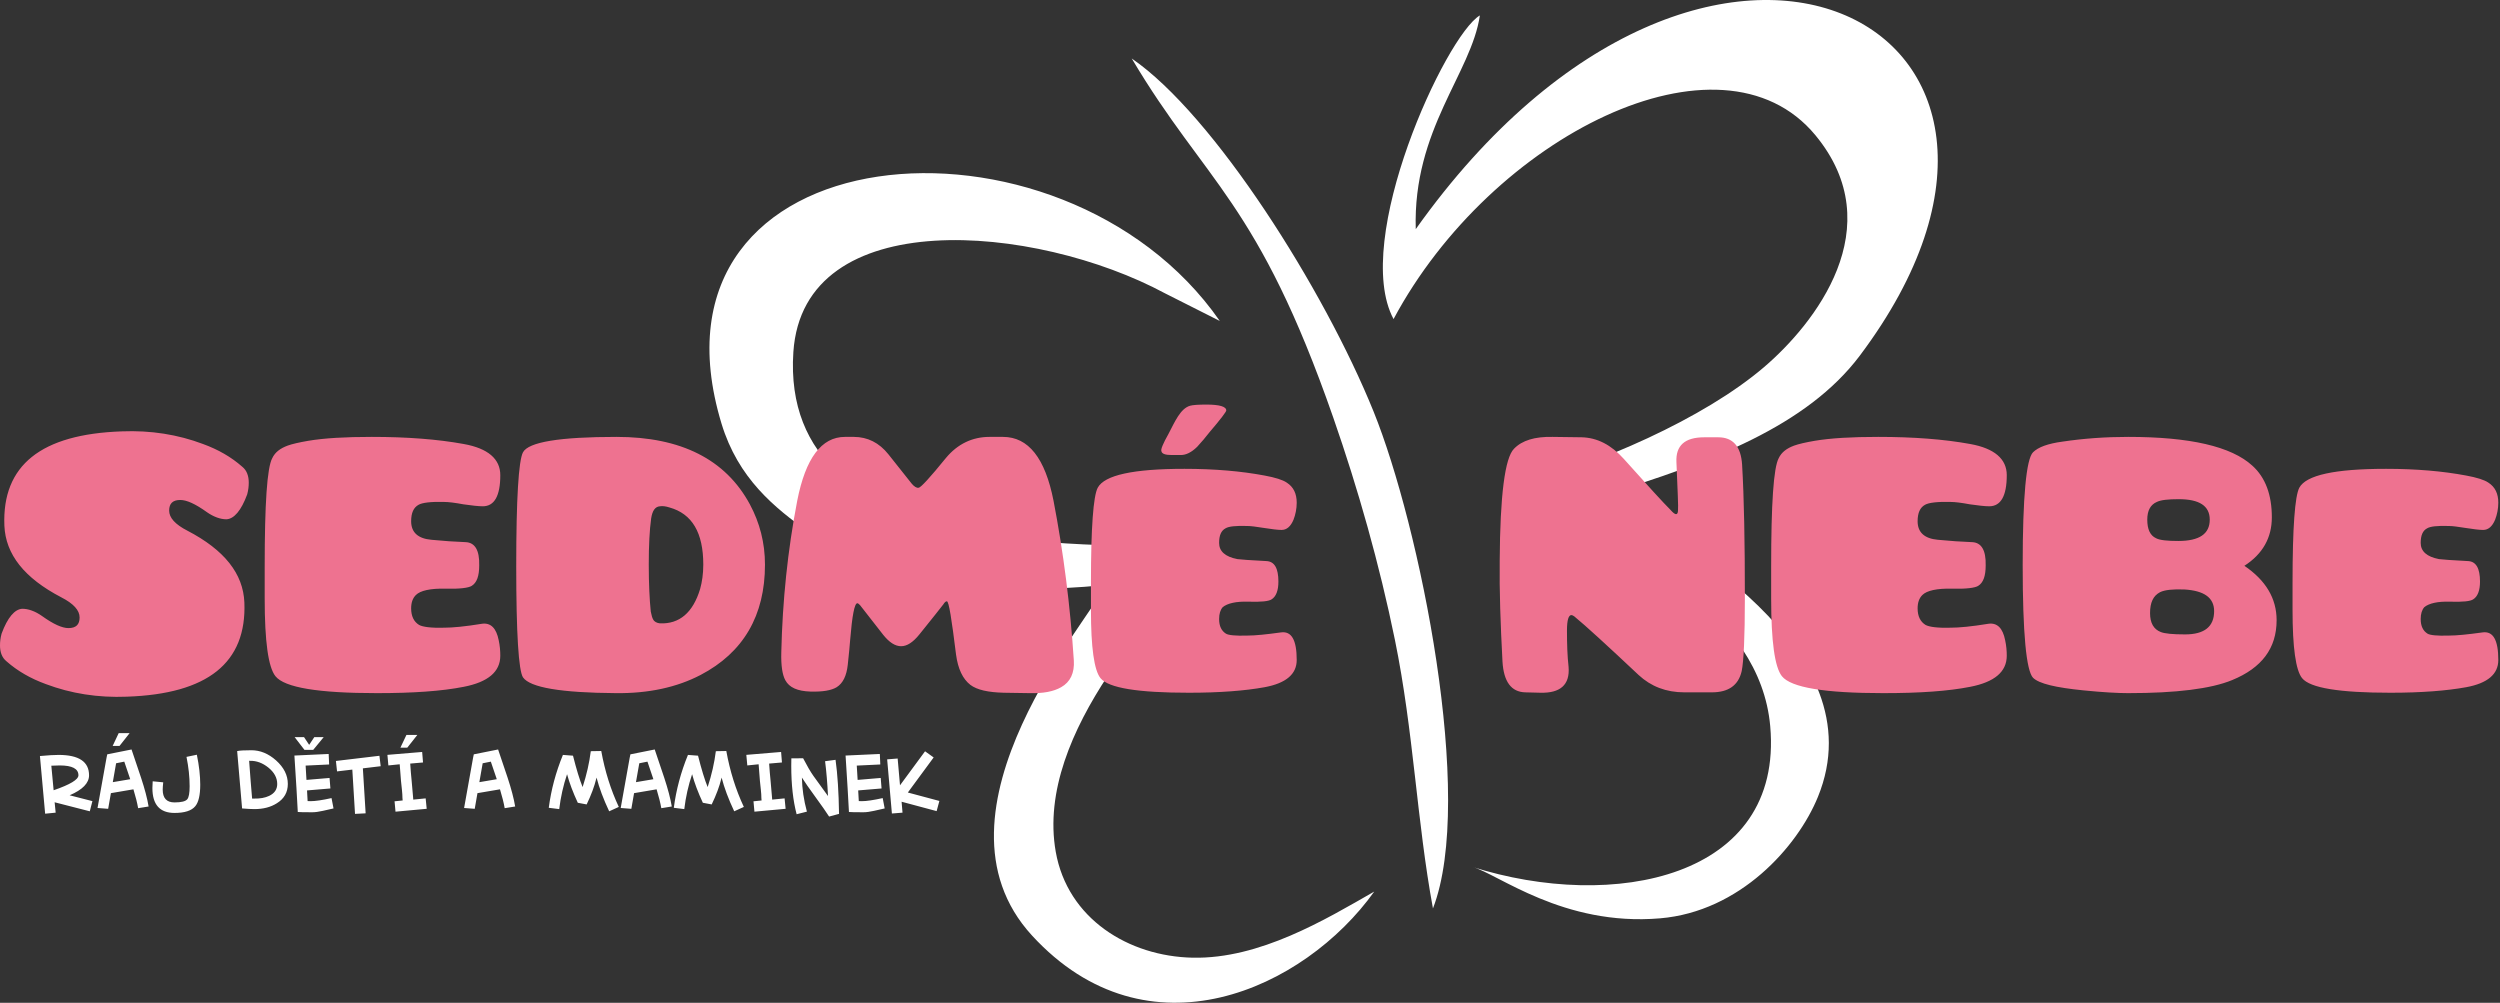 <svg width="177" height="71" viewBox="0 0 177 71" fill="none" xmlns="http://www.w3.org/2000/svg">
<rect x="0" y="0" width="177" height="71" fill="#333333" stroke="none"/>
<path fill-rule="evenodd" clip-rule="evenodd" d="M104.774 1.091C102.354 2.527 95.67 16.999 98.663 22.591C105.591 9.634 121.845 1.491 128.531 9.574C133.926 16.097 128.444 22.963 124.883 26.002C120.629 29.632 113.215 32.893 106.963 34.536L109.558 36.07C115.344 38.866 124.611 43.297 125.332 51.415C126.29 62.203 114.202 64.545 104.218 61.369C106.048 61.853 110.659 65.602 117.535 65.018C123.184 64.539 127.262 59.966 128.709 56.42C133.003 45.895 118.201 38.041 113.641 35.019C121.079 32.743 127.92 30.182 131.683 25.169C149.252 1.759 121.01 -13.007 100.235 16.223C100.023 9.162 104.18 5.181 104.774 1.091ZM101.453 64.317C104.465 56.545 100.508 37.196 97.251 29.141C93.756 20.5 85.945 8.128 80.126 4.14C85.387 12.997 89.055 14.233 94.396 29.568C96.152 34.609 97.661 39.931 98.76 45.303C100.087 51.795 100.304 58.099 101.453 64.317ZM78.272 41.417C77.51 43.435 65.003 57.456 73.07 66.239C81.257 75.151 92.355 70.039 97.297 63.123C93.824 65.114 89.189 67.9 84.453 67.805C79.898 67.714 75.585 65.044 74.747 60.31C73.237 51.772 82.453 42.736 85.773 38.701C78.441 38.441 55.149 40.228 56.17 24.925C56.874 14.389 73.306 15.833 82.486 20.769L86.361 22.724C75.162 6.616 44.778 9.154 51.08 29.982C52.259 33.877 54.847 35.957 57.281 37.688C62.608 41.474 70.288 42.206 78.272 41.417Z" fill="white"/>
<path d="M8.989 49.325C14.71 49.13 17.471 46.925 17.302 42.655C17.218 40.617 15.894 38.942 13.273 37.575C12.399 37.129 11.976 36.653 11.976 36.151C11.976 35.649 12.23 35.398 12.765 35.398C13.216 35.398 13.837 35.677 14.653 36.264C15.132 36.598 15.611 36.766 16.034 36.766C16.57 36.737 17.077 36.151 17.5 35.007C17.584 34.7 17.612 34.421 17.612 34.17C17.612 33.695 17.471 33.304 17.161 33.053C16.373 32.355 15.442 31.825 14.372 31.435C12.596 30.765 10.68 30.458 8.623 30.541C2.903 30.737 0.141 32.942 0.31 37.212C0.395 39.249 1.72 40.924 4.34 42.291C5.213 42.738 5.636 43.213 5.636 43.715C5.636 44.218 5.383 44.469 4.847 44.469C4.396 44.469 3.776 44.19 2.959 43.603C2.48 43.269 2.001 43.101 1.578 43.101C1.043 43.129 0.536 43.715 0.113 44.86C0.028 45.167 0 45.446 0 45.697C0 46.171 0.141 46.562 0.451 46.813C1.24 47.511 2.17 48.041 3.241 48.432C5.016 49.102 6.933 49.409 8.989 49.325ZM34.125 44.162C32.942 44.357 32.04 44.441 31.448 44.441C30.518 44.469 29.926 44.385 29.673 44.246C29.306 44.022 29.109 43.631 29.109 43.074C29.109 42.655 29.222 42.348 29.448 42.124C29.757 41.817 30.462 41.65 31.561 41.678C32.547 41.706 33.167 41.621 33.392 41.483C33.759 41.259 33.928 40.785 33.928 40.031C33.956 38.942 33.618 38.412 32.969 38.384C32.209 38.357 31.42 38.301 30.547 38.217C29.588 38.133 29.109 37.687 29.109 36.905C29.109 36.319 29.278 35.928 29.645 35.733C29.898 35.594 30.49 35.51 31.448 35.538C31.758 35.538 32.209 35.594 32.801 35.705C33.392 35.789 33.871 35.845 34.181 35.845C34.998 35.845 35.421 35.119 35.421 33.639C35.421 32.495 34.548 31.742 32.829 31.435C30.997 31.1 28.827 30.932 26.32 30.932C24.46 30.932 22.966 31.016 21.811 31.211C21.163 31.323 20.684 31.435 20.374 31.546C19.839 31.742 19.472 32.021 19.275 32.439C18.908 33.109 18.74 35.677 18.74 40.115V42.375C18.74 45.417 18.993 47.232 19.5 47.874C20.148 48.683 22.544 49.074 26.686 49.074C29.25 49.074 31.279 48.934 32.829 48.627C34.548 48.293 35.421 47.567 35.421 46.422C35.421 46.087 35.393 45.725 35.309 45.334C35.14 44.469 34.745 44.078 34.125 44.162ZM43.65 30.932C39.62 30.932 37.422 31.296 37.028 32.021C36.718 32.607 36.549 35.287 36.549 40.087C36.549 44.86 36.718 47.483 37.028 47.957C37.535 48.683 39.733 49.046 43.594 49.074C45.932 49.102 47.933 48.656 49.595 47.79C52.639 46.2 54.16 43.576 54.16 39.975C54.16 38.44 53.794 37.017 53.09 35.705C51.371 32.523 48.215 30.932 43.65 30.932ZM46.721 44.134C46.496 44.106 46.327 44.022 46.242 43.855C46.186 43.771 46.129 43.576 46.074 43.296C45.989 42.459 45.932 41.343 45.932 39.975C45.932 38.607 45.989 37.519 46.101 36.71C46.186 36.151 46.383 35.872 46.721 35.845C46.919 35.816 47.144 35.845 47.398 35.928C49.003 36.375 49.793 37.714 49.793 39.975C49.793 40.617 49.708 41.203 49.567 41.706C49.06 43.38 48.102 44.19 46.721 44.134ZM56.443 35.454C55.767 38.971 55.4 42.543 55.316 46.171C55.288 47.148 55.4 47.79 55.597 48.153C55.88 48.683 56.472 48.934 57.373 48.963C58.247 48.99 58.866 48.879 59.233 48.656C59.683 48.376 59.937 47.846 60.022 47.064C60.106 46.283 60.163 45.697 60.191 45.306C60.332 43.576 60.501 42.71 60.698 42.71C60.755 42.71 60.811 42.766 60.895 42.85L62.529 44.943C62.952 45.474 63.375 45.752 63.798 45.752C64.221 45.752 64.643 45.474 65.094 44.916C65.967 43.827 66.531 43.129 66.785 42.794C66.869 42.655 66.954 42.571 67.038 42.571C67.18 42.571 67.377 43.827 67.687 46.339C67.827 47.372 68.165 48.069 68.701 48.488C69.18 48.85 69.969 49.018 71.068 49.046L72.871 49.074C73.857 49.102 74.59 48.963 75.125 48.656C75.774 48.293 76.084 47.65 76.027 46.757C75.774 42.878 75.294 39.109 74.59 35.454C73.998 32.439 72.815 30.932 71.011 30.932H70.054C68.842 30.932 67.799 31.435 66.982 32.412C65.827 33.835 65.178 34.533 65.038 34.533C64.897 34.56 64.728 34.449 64.558 34.254L62.896 32.161C62.248 31.351 61.43 30.932 60.444 30.932H59.824C58.162 30.932 57.035 32.439 56.443 35.454ZM83.608 32.216C83.974 32.216 84.369 32.021 84.763 31.63C85.073 31.296 85.355 30.96 85.637 30.597C86.426 29.676 86.82 29.146 86.82 29.062C86.82 28.784 86.341 28.644 85.411 28.644C84.847 28.644 84.453 28.671 84.255 28.727C83.579 28.922 83.185 29.844 82.734 30.709C82.34 31.407 82.171 31.825 82.227 31.937C82.255 32.132 82.508 32.216 82.96 32.216H83.608ZM90.68 44.776C89.666 44.916 88.877 44.999 88.314 44.999C87.468 45.027 86.961 44.971 86.792 44.86C86.482 44.664 86.313 44.329 86.313 43.827C86.313 43.464 86.397 43.185 86.567 42.989C86.905 42.71 87.524 42.571 88.398 42.599C89.3 42.627 89.835 42.571 90.033 42.431C90.343 42.236 90.511 41.817 90.511 41.175C90.511 40.226 90.23 39.752 89.666 39.724C88.511 39.668 87.834 39.612 87.609 39.585C86.736 39.417 86.313 39.026 86.313 38.44C86.313 37.91 86.454 37.575 86.764 37.407C86.989 37.268 87.496 37.212 88.314 37.24C88.567 37.24 88.962 37.296 89.497 37.38C90.033 37.463 90.455 37.519 90.737 37.519C91.103 37.519 91.385 37.268 91.582 36.793C91.723 36.431 91.807 36.012 91.807 35.594C91.807 34.951 91.582 34.477 91.103 34.17C90.822 33.974 90.285 33.807 89.525 33.667C87.891 33.36 86.003 33.193 83.861 33.193C80.227 33.193 78.198 33.639 77.718 34.533C77.408 35.119 77.239 37.352 77.239 41.231V43.185C77.239 45.836 77.464 47.455 77.915 48.013C78.479 48.711 80.564 49.046 84.171 49.046C86.369 49.046 88.144 48.906 89.525 48.656C91.047 48.376 91.807 47.734 91.807 46.729C91.807 45.306 91.442 44.664 90.68 44.776ZM123.34 32.886C123.256 31.602 122.692 30.96 121.649 30.96H120.663C119.282 30.96 118.634 31.546 118.691 32.718C118.775 34.756 118.831 35.9 118.803 36.123C118.803 36.319 118.747 36.403 118.662 36.403C118.578 36.403 118.437 36.291 118.268 36.096C117.789 35.621 116.69 34.421 114.971 32.495C114.069 31.491 113.083 30.988 111.984 30.96L109.927 30.932C108.659 30.904 107.758 31.183 107.193 31.77C106.546 32.412 106.207 35.063 106.179 39.696C106.151 41.817 106.236 44.19 106.376 46.841C106.461 48.264 106.996 48.99 107.983 49.018L109.082 49.046C110.434 49.074 111.167 48.516 111.054 47.204C110.969 46.451 110.941 45.585 110.941 44.636C110.941 43.91 111.054 43.548 111.251 43.548C111.307 43.548 111.364 43.576 111.449 43.631C112.266 44.301 113.788 45.697 116.014 47.79C116.887 48.599 117.958 49.018 119.254 49.018H121.198C122.382 49.018 123.086 48.516 123.312 47.511C123.452 46.841 123.537 45.111 123.537 42.348C123.537 38.412 123.481 35.258 123.34 32.886ZM140.783 44.162C139.599 44.357 138.698 44.441 138.106 44.441C137.176 44.469 136.584 44.385 136.331 44.246C135.964 44.022 135.767 43.631 135.767 43.074C135.767 42.655 135.88 42.348 136.106 42.124C136.415 41.817 137.12 41.65 138.219 41.678C139.205 41.706 139.825 41.621 140.05 41.483C140.417 41.259 140.586 40.785 140.586 40.031C140.614 38.942 140.276 38.412 139.627 38.384C138.867 38.357 138.078 38.301 137.204 38.217C136.246 38.133 135.767 37.687 135.767 36.905C135.767 36.319 135.936 35.928 136.302 35.733C136.556 35.594 137.148 35.51 138.106 35.538C138.416 35.538 138.867 35.594 139.458 35.705C140.05 35.789 140.529 35.845 140.839 35.845C141.656 35.845 142.079 35.119 142.079 33.639C142.079 32.495 141.206 31.742 139.487 31.435C137.655 31.1 135.485 30.932 132.977 30.932C131.118 30.932 129.624 31.016 128.469 31.211C127.82 31.323 127.342 31.435 127.032 31.546C126.496 31.742 126.13 32.021 125.933 32.439C125.566 33.109 125.398 35.677 125.398 40.115V42.375C125.398 45.417 125.651 47.232 126.158 47.874C126.806 48.683 129.201 49.074 133.343 49.074C135.908 49.074 137.937 48.934 139.487 48.627C141.206 48.293 142.079 47.567 142.079 46.422C142.079 46.087 142.051 45.725 141.966 45.334C141.798 44.469 141.403 44.078 140.783 44.162ZM161.184 43.91C161.184 42.375 160.424 41.092 158.902 40.059C160.198 39.222 160.846 38.077 160.846 36.626C160.846 35.035 160.396 33.807 159.466 32.969C157.972 31.602 155.041 30.932 150.674 30.932C149.068 30.932 147.517 31.044 146.024 31.267C144.982 31.407 144.305 31.658 143.939 32.021C143.46 32.495 143.206 35.175 143.206 40.003C143.206 44.832 143.46 47.483 143.939 47.986C144.362 48.404 145.545 48.683 147.517 48.879C148.898 49.018 149.969 49.074 150.674 49.074C154.084 49.074 156.535 48.767 158.028 48.153C160.142 47.288 161.184 45.892 161.184 43.91ZM152.224 43.408C152.224 42.655 152.449 42.18 152.928 41.929C153.266 41.761 153.83 41.706 154.647 41.734C156.056 41.817 156.76 42.319 156.76 43.269C156.76 44.357 156.084 44.916 154.703 44.916C153.83 44.916 153.266 44.86 152.984 44.748C152.477 44.552 152.224 44.106 152.224 43.408ZM154.253 35.342C155.718 35.342 156.45 35.816 156.45 36.793C156.45 37.798 155.718 38.301 154.224 38.301C153.435 38.301 152.9 38.245 152.646 38.105C152.224 37.91 152.027 37.463 152.027 36.793C152.027 36.151 152.252 35.733 152.703 35.538C152.984 35.398 153.492 35.342 154.253 35.342ZM175.753 44.776C174.738 44.916 173.95 44.999 173.386 44.999C172.541 45.027 172.033 44.971 171.864 44.86C171.554 44.664 171.385 44.329 171.385 43.827C171.385 43.464 171.47 43.185 171.639 42.989C171.977 42.71 172.597 42.571 173.471 42.599C174.372 42.627 174.908 42.571 175.105 42.431C175.415 42.236 175.584 41.817 175.584 41.175C175.584 40.226 175.302 39.752 174.738 39.724C173.583 39.668 172.906 39.612 172.681 39.585C171.808 39.417 171.385 39.026 171.385 38.44C171.385 37.91 171.526 37.575 171.836 37.407C172.061 37.268 172.569 37.212 173.386 37.24C173.64 37.24 174.034 37.296 174.57 37.38C175.105 37.463 175.527 37.519 175.809 37.519C176.176 37.519 176.457 37.268 176.655 36.793C176.796 36.431 176.88 36.012 176.88 35.594C176.88 34.951 176.655 34.477 176.176 34.17C175.894 33.974 175.358 33.807 174.598 33.667C172.963 33.36 171.075 33.193 168.934 33.193C165.299 33.193 163.27 33.639 162.79 34.533C162.481 35.119 162.312 37.352 162.312 41.231V43.185C162.312 45.836 162.537 47.455 162.988 48.013C163.551 48.711 165.637 49.046 169.243 49.046C171.441 49.046 173.217 48.906 174.598 48.656C176.119 48.376 176.88 47.734 176.88 46.729C176.88 45.306 176.514 44.664 175.753 44.776Z" fill="#EE7290"/>
<path d="M6.543 56.72L6.357 57.44L3.868 56.801L3.941 57.536L3.196 57.61L2.827 53.527C3.396 53.474 3.837 53.448 4.149 53.448C5.586 53.448 6.305 53.93 6.305 54.892C6.305 55.443 5.846 55.913 4.929 56.306L6.543 56.72ZM28.348 52.936L28.775 52.033H29.547L28.835 52.936H28.348ZM7.976 52.812L8.402 51.908H9.175L8.462 52.812H7.976ZM21.889 52.736L22.252 52.189H22.918L22.175 53.092H21.556L20.86 52.189H21.526L21.889 52.736ZM5.553 54.891C5.553 54.425 5.111 54.193 4.228 54.193C4.125 54.193 3.927 54.199 3.634 54.212L3.797 55.95C4.967 55.547 5.553 55.193 5.553 54.891ZM10.521 57.1L9.78 57.219C9.714 56.844 9.603 56.399 9.446 55.884L7.852 56.155L7.658 57.264L6.905 57.206L7.542 53.651C7.545 53.621 7.562 53.538 7.593 53.407L9.313 53.063C9.537 53.728 9.761 54.395 9.987 55.064C10.249 55.858 10.428 56.536 10.521 57.1ZM9.22 55.168C9.189 55.083 9.049 54.669 8.799 53.924L8.22 54.04L7.986 55.377L9.22 55.168ZM14.177 55.555C14.177 56.29 14.06 56.799 13.825 57.08C13.566 57.396 13.076 57.556 12.357 57.556C11.312 57.556 10.79 56.967 10.79 55.792C10.79 55.646 10.796 55.487 10.81 55.316L11.556 55.388C11.533 55.608 11.52 55.781 11.52 55.909C11.52 56.51 11.799 56.811 12.355 56.811C12.833 56.811 13.135 56.737 13.259 56.587C13.37 56.455 13.426 56.149 13.426 55.67C13.426 55.011 13.352 54.317 13.204 53.587L13.937 53.435C14.098 54.218 14.177 54.925 14.177 55.555ZM20.378 55.502C20.378 56.092 20.121 56.547 19.605 56.868C19.17 57.146 18.639 57.284 18.013 57.284C17.808 57.284 17.518 57.269 17.14 57.238C17.059 56.327 16.943 54.973 16.791 53.176C16.965 53.137 17.301 53.117 17.798 53.117C18.424 53.117 19.007 53.357 19.545 53.836C20.101 54.335 20.378 54.889 20.378 55.502ZM19.627 55.508C19.627 55.068 19.415 54.677 18.992 54.338C18.588 54.016 18.161 53.858 17.713 53.867H17.639C17.716 54.939 17.786 55.83 17.85 56.54H17.991C18.412 56.549 18.766 56.485 19.055 56.349C19.436 56.168 19.627 55.888 19.627 55.508ZM23.613 57.237C23.363 57.294 23.112 57.352 22.858 57.408C22.564 57.475 22.311 57.508 22.097 57.508C21.523 57.508 21.185 57.501 21.083 57.488C21.039 56.586 20.959 55.254 20.844 53.493C20.977 53.489 21.785 53.45 23.27 53.381L23.303 54.125L21.638 54.204L21.698 55.217L23.333 55.079L23.392 55.823L21.738 55.962L21.779 56.716C21.85 56.721 21.924 56.723 21.999 56.723C22.32 56.723 22.81 56.651 23.473 56.505L23.613 57.237ZM26.952 54.248L25.691 54.399L25.887 57.584L25.135 57.623L24.944 54.487L23.863 54.615L23.783 53.876L26.864 53.509L26.952 54.248ZM30.21 57.263L28.002 57.467L27.935 56.732L28.509 56.673C28.498 56.62 28.494 56.563 28.494 56.501C28.494 56.346 28.481 56.146 28.455 55.899C28.413 55.546 28.391 55.345 28.391 55.297C28.361 54.93 28.33 54.535 28.299 54.111L27.496 54.193L27.429 53.444L29.889 53.239L29.95 53.983L29.043 54.062C29.071 54.489 29.104 54.889 29.143 55.264C29.169 55.523 29.203 55.913 29.245 56.432C29.245 56.473 29.25 56.532 29.259 56.612L30.137 56.525L30.21 57.263ZM36.474 57.1L35.732 57.219C35.667 56.844 35.555 56.399 35.399 55.884L33.804 56.155L33.611 57.264L32.858 57.206L33.494 53.651C33.498 53.621 33.515 53.538 33.545 53.407L35.266 53.063C35.489 53.728 35.713 54.395 35.94 55.064C36.201 55.858 36.38 56.536 36.474 57.1ZM35.172 55.168C35.141 55.083 35 54.669 34.751 53.924L34.173 54.04L33.938 55.377L35.172 55.168ZM43.811 57.13L43.129 57.44C42.721 56.573 42.423 55.777 42.236 55.052C42.236 55.056 42.228 55.082 42.215 55.131C42.082 55.681 41.855 56.289 41.535 56.954C41.397 56.928 41.189 56.889 40.908 56.836C40.57 56.108 40.316 55.435 40.148 54.814C39.88 55.611 39.696 56.434 39.593 57.284L38.853 57.192C39.018 55.92 39.352 54.672 39.854 53.448L40.568 53.502C40.813 54.473 41.039 55.215 41.249 55.725C41.534 54.854 41.725 54.007 41.828 53.184L42.569 53.171C42.827 54.596 43.242 55.916 43.811 57.13ZM47.562 57.1L46.821 57.219C46.755 56.844 46.643 56.399 46.487 55.884L44.892 56.155L44.699 57.264L43.946 57.206L44.582 53.651C44.586 53.621 44.602 53.538 44.633 53.407L46.354 53.063C46.577 53.728 46.801 54.395 47.028 55.064C47.289 55.858 47.469 56.536 47.562 57.1ZM46.26 55.168C46.229 55.083 46.089 54.669 45.839 53.924L45.261 54.04L45.026 55.377L46.26 55.168ZM52.664 57.13L51.983 57.44C51.574 56.573 51.276 55.777 51.089 55.052C51.089 55.056 51.082 55.082 51.069 55.131C50.935 55.681 50.709 56.289 50.388 56.954C50.25 56.928 50.042 56.889 49.762 56.836C49.423 56.108 49.17 55.435 49.001 54.814C48.733 55.611 48.549 56.434 48.447 57.284L47.706 57.192C47.872 55.92 48.205 54.672 48.707 53.448L49.421 53.502C49.666 54.473 49.893 55.215 50.102 55.725C50.387 54.854 50.579 54.007 50.682 53.184L51.423 53.171C51.68 54.596 52.094 55.916 52.664 57.13ZM55.622 57.263L53.414 57.467L53.347 56.732L53.92 56.673C53.91 56.62 53.906 56.563 53.906 56.501C53.906 56.346 53.894 56.146 53.867 55.899C53.825 55.546 53.803 55.345 53.803 55.297C53.773 54.93 53.742 54.535 53.711 54.111L52.909 54.193L52.84 53.444L55.302 53.239L55.362 53.983L54.455 54.062C54.483 54.489 54.516 54.889 54.555 55.264C54.581 55.523 54.615 55.913 54.657 56.432C54.657 56.473 54.662 56.532 54.671 56.612L55.549 56.525L55.622 57.263ZM59.404 57.622L58.7 57.813C58.501 57.5 58.18 57.041 57.738 56.436C57.297 55.83 56.975 55.369 56.775 55.052C56.788 55.836 56.906 56.64 57.129 57.463L56.401 57.648C56.148 56.688 56.021 55.546 56.021 54.22C56.021 54.053 56.024 53.877 56.028 53.692C56.436 53.692 56.714 53.69 56.861 53.685C57.137 54.217 57.379 54.634 57.59 54.934C57.642 55.017 57.987 55.493 58.623 56.36C58.578 55.452 58.51 54.631 58.416 53.894L59.157 53.795C59.299 54.809 59.381 56.084 59.404 57.622ZM62.635 57.237C62.386 57.294 62.134 57.352 61.88 57.408C61.586 57.475 61.334 57.508 61.12 57.508C60.546 57.508 60.208 57.501 60.105 57.488C60.06 56.586 59.981 55.254 59.866 53.493C60 53.489 60.807 53.45 62.292 53.381L62.325 54.125L60.659 54.204L60.72 55.217L62.355 55.079L62.414 55.823L60.76 55.962L60.802 56.716C60.873 56.721 60.947 56.723 61.022 56.723C61.342 56.723 61.832 56.651 62.495 56.505L62.635 57.237ZM66.508 56.707L66.314 57.427L63.833 56.762L63.898 57.536L63.146 57.596C63.074 56.746 62.963 55.468 62.811 53.763L63.554 53.703L63.72 55.6L65.494 53.191L66.103 53.627L64.275 56.11L66.508 56.707Z" fill="white"/>
</svg>
